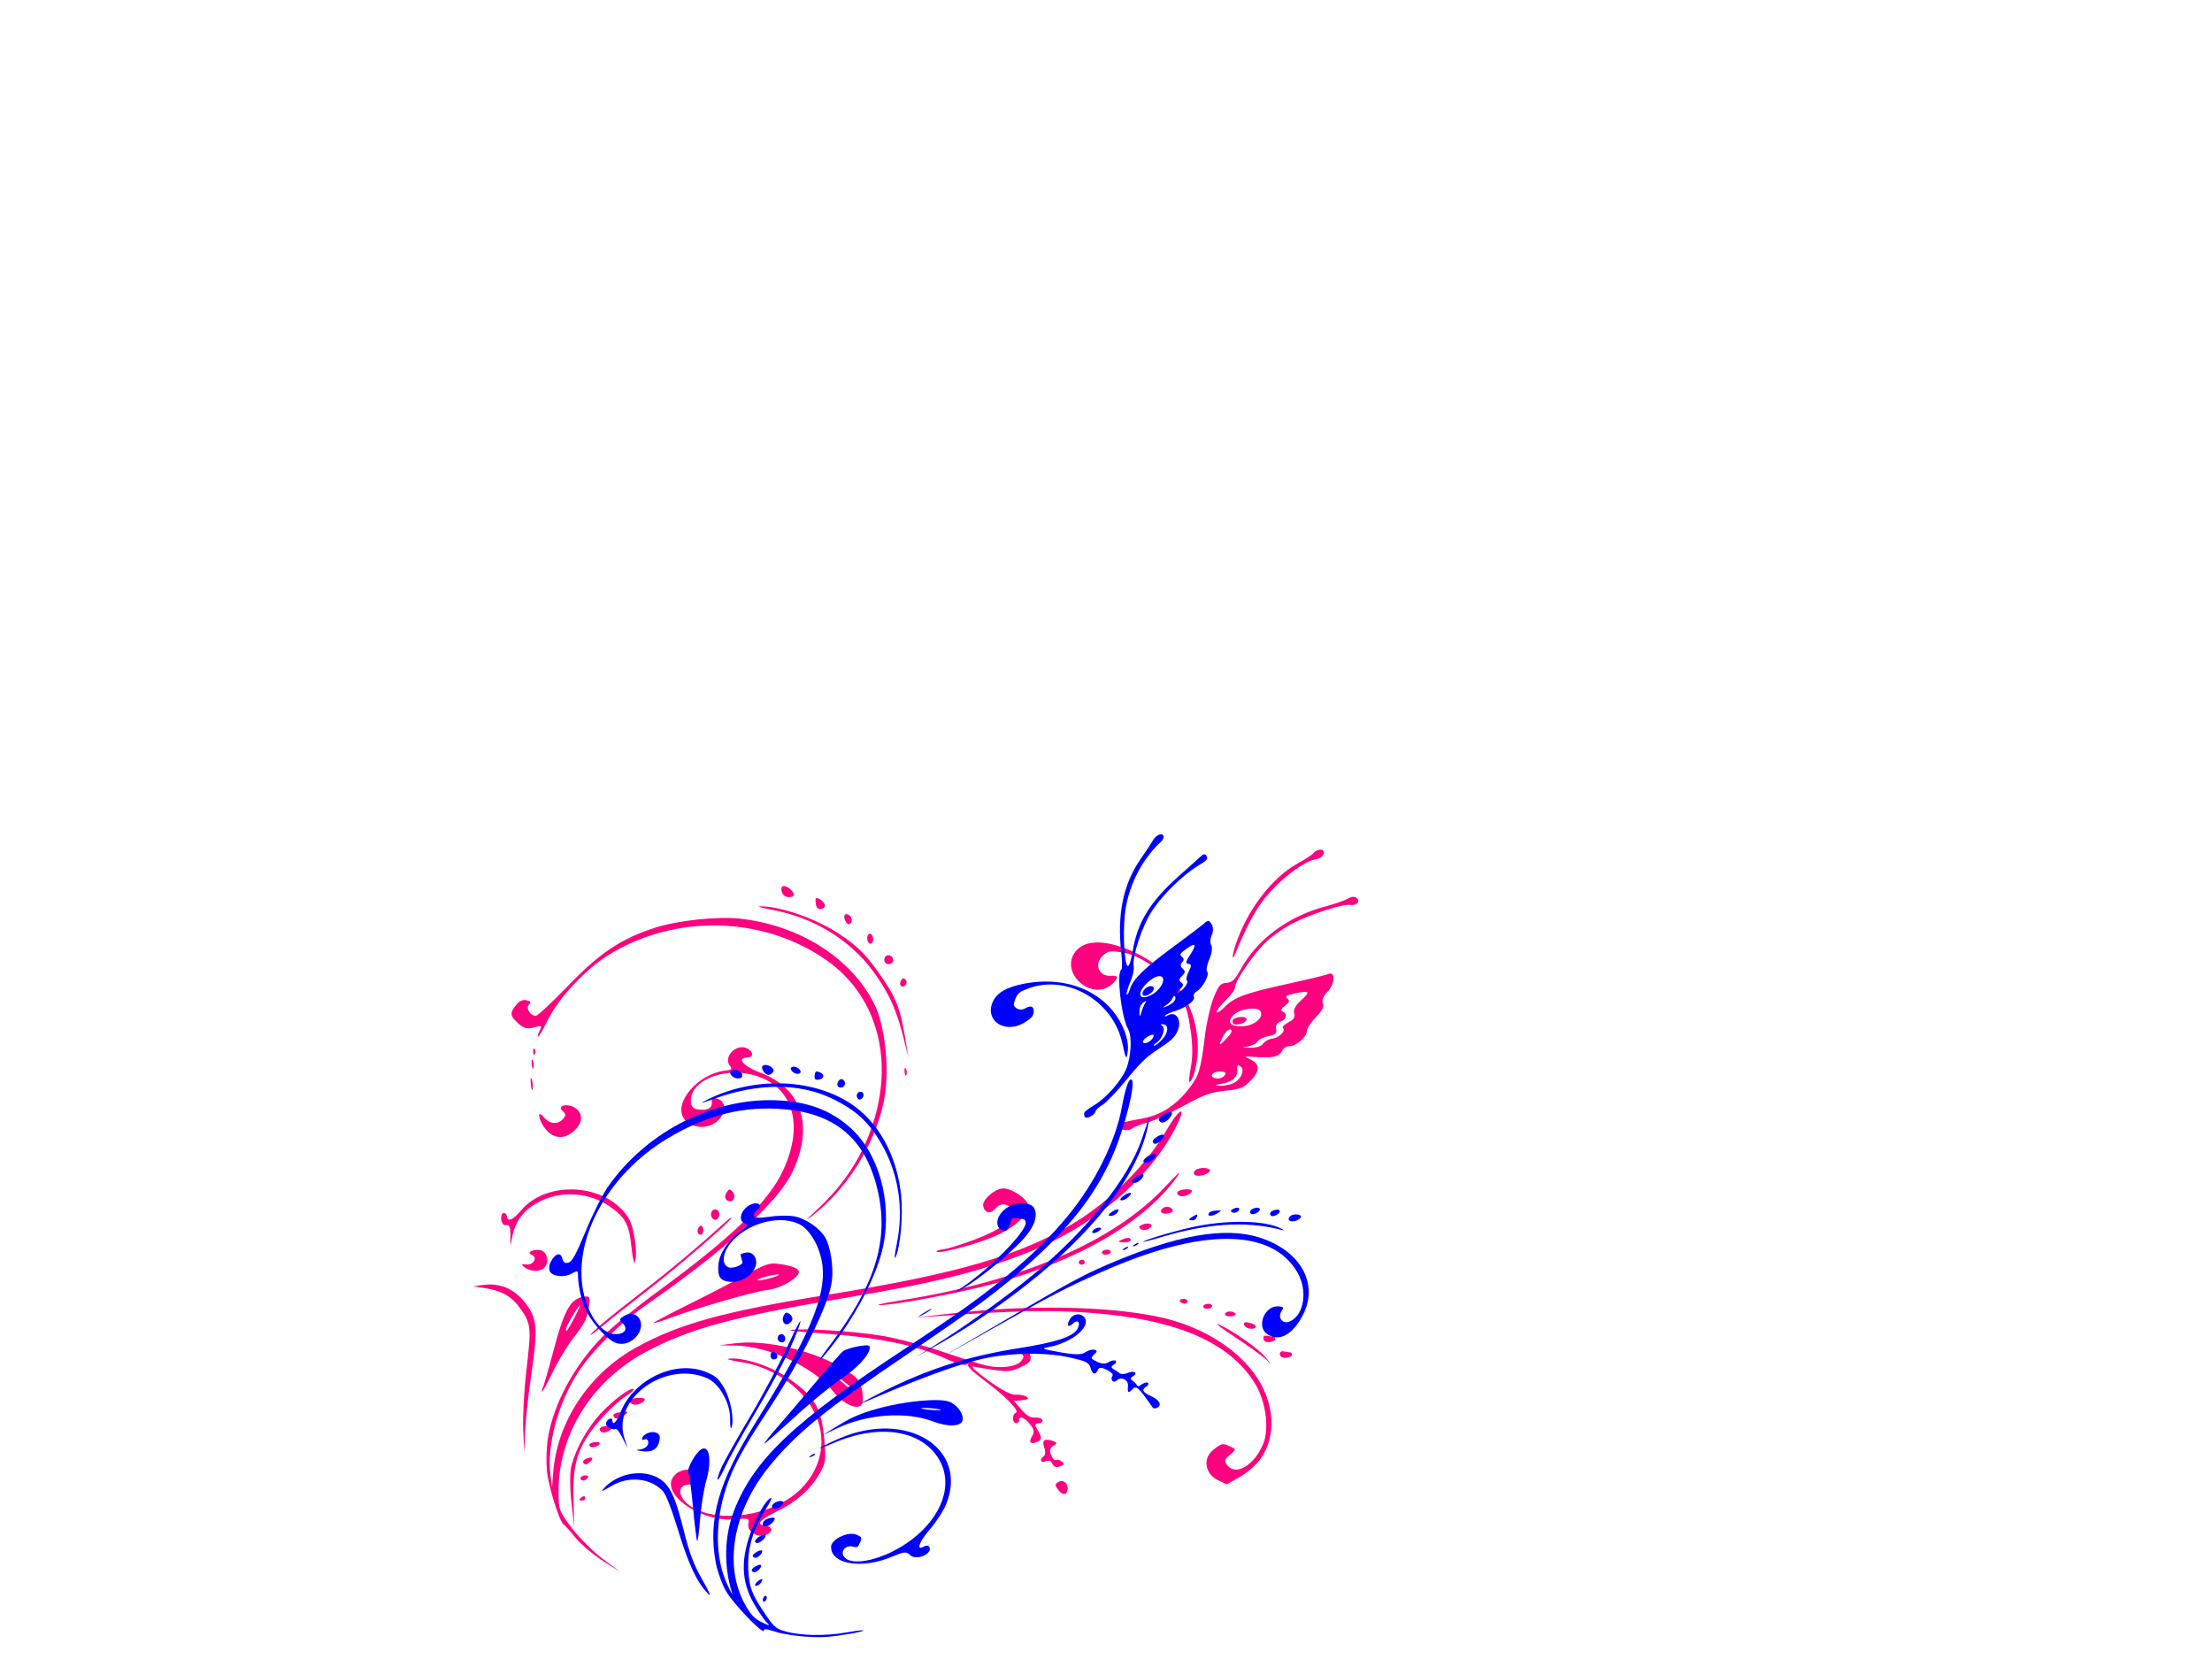 <?xml version="1.0"?><svg width="640" height="480" xmlns="http://www.w3.org/2000/svg">
 <title>butterfly scroll purple blue pink tei</title>
 <g>
  <title>Layer 1</title>
  <path d="m138.004,356.446c4.783,-0.049 8.694,2.203 11.308,6.51c2.976,4.903 2.886,7.852 -0.634,20.81c-1.536,5.655 -3.227,13.009 -3.758,16.344l-0.965,6.063l0.508,-6.788c0.28,-3.734 1.584,-11.28 2.899,-16.77c2.939,-12.276 2.967,-13.347 0.464,-18.001c-2.106,-3.917 -4.694,-5.839 -9.794,-7.273l-3.069,-0.863l3.041,-0.032zm8.187,-19.987c0.475,0.007 0.854,0.495 0.842,1.085c-0.036,1.72 1.638,1.27 4.151,-1.116c8.584,-8.149 25.6,-4.99 30.732,5.705c1.296,2.703 1.518,10.584 0.362,12.877c-0.337,0.67 -0.563,-1.426 -0.502,-4.657c0.12,-6.377 -0.814,-8.653 -5.055,-12.323c-5.11,-4.422 -12.683,-5.968 -19.02,-3.883c-5.469,1.799 -8.5,4.868 -10.074,10.201c-0.623,2.111 -0.665,1.974 -0.275,-0.898c0.361,-2.664 0.185,-3.395 -0.82,-3.41c-0.789,-0.011 -1.266,-0.704 -1.243,-1.806c0.02,-0.983 0.426,-1.782 0.902,-1.775zm4.803,15.586c2.045,0.473 3.602,-1.681 1.877,-2.597c-1.564,-0.831 0.448,-1.648 2.59,-1.051c2.061,0.573 2.292,4.055 0.355,5.339c-1.43,0.948 -4.145,0.417 -5.611,-1.096c-0.784,-0.81 -0.633,-0.925 0.789,-0.595zm0.27,50.656c2.794,-9.781 10.174,-20.224 19.511,-27.609c2.968,-2.348 10.583,-7.186 16.923,-10.751c23.212,-13.055 34.986,-22.011 40.29,-30.647c7.778,-12.667 5.581,-24.085 -5.472,-28.431c-8.475,-3.332 -18.594,-0.252 -18.719,5.697c-0.031,1.496 0.468,2.086 2.062,2.441c2.627,0.586 3.941,-0.026 3.979,-1.852c0.025,-1.205 0.29,-1.294 1.793,-0.6c2.53,1.167 1.858,4.79 -1.228,6.62c-3.118,1.849 -7.536,0.878 -9.139,-2.008c-2.733,-4.919 5.618,-12.571 13.593,-12.457c1.76,0.025 2.001,-0.192 1.369,-1.232c-1.732,-2.853 2.799,-6.369 5.621,-4.362c1.703,1.21 1.521,2.716 -0.311,2.57c-3.209,-0.257 -1.48,2.387 3.109,4.755c11.518,5.942 13.758,17.114 5.948,29.661c-5.064,8.137 -21.809,20.098 -46.575,33.272c-8.299,4.414 -17.161,11.343 -21.941,17.153c-6.804,8.271 -11.399,19.78 -11.333,28.387l0.028,3.693l0.84,-4.255c2.849,-14.422 13.522,-27.079 27.832,-33.004c13.05,-5.404 26.485,-7.479 56.583,-8.737c38.54,-1.612 57.134,-4.712 73.862,-12.314c11.029,-5.013 23.06,-14.557 29.657,-23.529c4.081,-5.549 6.637,-6.634 3.33,-1.413c-9.022,14.242 -27.239,26.521 -47.287,31.874c-14.874,3.971 -27.702,5.59 -54.597,6.89c-32.144,1.553 -45.253,3.493 -58.53,8.662c-16.514,6.428 -28.068,20.745 -29.937,37.093c-0.624,5.467 -0.563,5.726 2.609,11.126c1.787,3.041 5.33,7.507 7.874,9.921l4.625,4.395l-4.765,-3.915c-2.62,-2.154 -5.803,-5.578 -7.074,-7.611c-1.271,-2.035 -2.558,-3.863 -2.86,-4.064c-1.164,-0.774 -3.221,-11.759 -3.06,-16.339c0.093,-2.643 0.719,-6.729 1.39,-9.08zm0.262,-14.721c0.2,-0.161 2.274,-5.094 4.607,-10.962c4.373,-10.995 6.498,-13.766 10.565,-13.772c1.383,-0.003 1.519,0.358 0.97,2.568c-0.9,3.624 -1.863,5.124 -5.867,9.139c-1.935,1.94 -5.127,6.079 -7.094,9.198c-1.968,3.12 -3.57,5.323 -3.561,4.897c0.008,-0.426 0.179,-0.907 0.38,-1.068l0,0zm8.921,-15.61c0.891,-0.838 5.236,-7.298 4.611,-6.856c-1.105,0.783 -4.836,5.746 -4.882,6.495c-0.023,0.36 0.099,0.523 0.271,0.361zm-3.64,-95.174c1.125,-1.109 2.112,-1.444 3.194,-1.083c1.155,0.387 1.307,0.729 0.58,1.311c-1.151,0.919 0.066,3.444 1.67,3.467c0.55,0.008 5.18,-3.403 10.288,-7.58c10.13,-8.284 16.739,-11.645 26.834,-13.646c6.711,-1.33 18.349,-1.197 24.765,0.284c16.917,3.905 30.677,15.134 35.696,29.133c2.485,6.93 2.156,20.298 -0.704,28.604c-4.146,12.041 -13.438,23.527 -24.359,30.11c-2.492,1.502 -2.046,1.034 1.377,-1.445c7.061,-5.112 12.536,-11.025 16.54,-17.863c11.427,-19.517 9.378,-40.753 -5.184,-53.732c-16.707,-14.891 -42.026,-18.438 -62.539,-8.76c-7.125,3.361 -15.565,10.519 -19.494,16.531c-1.695,2.594 -3.217,4.6 -3.381,4.459c-0.165,-0.141 0.145,-0.915 0.687,-1.72c0.911,-1.351 0.796,-1.434 -1.509,-1.087c-2.013,0.303 -2.846,-0.007 -4.311,-1.603c-2.22,-2.42 -2.245,-3.313 -0.15,-5.38zm2.005,21.7c0.202,0.687 0.183,1.974 -0.043,2.861c-0.225,0.887 -0.39,0.325 -0.367,-1.249c0.023,-1.573 0.208,-2.299 0.41,-1.612zm-1.73,112.472c2.019,-4.96 5.937,-10.364 10.082,-13.905c4.05,-3.46 9.612,-6.667 10.396,-5.995c0.234,0.2 -0.915,1.023 -2.553,1.829c-3.57,1.754 -10.015,7.175 -12.74,10.713c-3.595,4.669 -4.931,8.643 -5.717,17.008l-0.771,8.215l0.072,-7.51c0.042,-4.298 0.568,-8.727 1.231,-10.355zm2.679,-117.829c0.227,0.488 0.221,1.454 -0.012,2.146c-0.234,0.693 -0.42,0.294 -0.413,-0.886c0.007,-1.18 0.199,-1.747 0.425,-1.26zm0.887,-3.178c0.282,0.242 0.3,0.859 0.039,1.372c-0.287,0.567 -0.489,0.395 -0.513,-0.439c-0.022,-0.755 0.192,-1.174 0.474,-0.933zm0.418,20.021c1.374,2.184 3.832,2.616 5.539,0.974c0.872,-0.84 0.883,-1.28 0.053,-2.137c-1.638,-1.691 1.42,-2.259 3.496,-0.65c2.269,1.759 2.043,4.359 -0.56,6.439c-3.531,2.822 -7.275,1.811 -9.14,-2.467c-1.25,-2.869 -0.81,-4.42 0.612,-2.159zm-1.935,110.315c0.481,-0.236 0.867,-0.089 0.858,0.328c-0.008,0.416 -0.405,0.752 -0.88,0.745c-0.476,-0.007 -0.862,-0.154 -0.858,-0.328c0.004,-0.173 0.4,-0.509 0.88,-0.745zm1.475,-6.059c0.741,0.01 1.101,0.337 0.799,0.726c-0.302,0.39 -0.916,0.703 -1.363,0.696c-0.447,-0.006 -0.807,-0.333 -0.799,-0.727c0.009,-0.393 0.622,-0.706 1.363,-0.695l0,0zm0.895,-4.731c1.915,-0.576 2.492,0.096 0.957,1.113c-0.864,0.573 -1.43,0.595 -1.807,0.071c-0.301,-0.419 0.081,-0.952 0.85,-1.184zm3.19,-4.511c0.979,0.015 1.532,0.344 1.23,0.733c-0.302,0.39 -1.109,0.7 -1.795,0.69c-0.685,-0.009 -1.239,-0.339 -1.23,-0.733c0.008,-0.393 0.816,-0.703 1.795,-0.69zm6.497,-34.053c2.291,-1.509 8.303,-5.226 13.36,-8.259c8.095,-4.855 16.707,-10.511 24.905,-16.355c1.402,-1 2.292,-1.456 1.977,-1.014c-1.008,1.414 -17.397,12.454 -26.898,18.118c-5.056,3.014 -11.068,6.716 -13.359,8.225c-2.29,1.51 -4.161,2.584 -4.157,2.387c0.004,-0.196 1.881,-1.592 4.172,-3.102zm-3.001,29.812c0.951,0.013 1.723,0.312 1.716,0.663c-0.017,0.804 -2.281,1.521 -2.962,0.938c-1.022,-0.875 -0.439,-1.626 1.246,-1.601zm5.045,-3.482c2.252,0.053 2.29,0.109 0.716,1.06c-1.674,1.011 -3.133,0.802 -3.107,-0.444c0.008,-0.37 1.084,-0.648 2.391,-0.616zm5.046,-3.528c1.189,0.017 2.156,0.319 2.148,0.67c-0.017,0.834 -2.559,1.59 -3.559,1.058c-1.507,-0.8 -0.725,-1.758 1.411,-1.728zm18.019,-25.131c6.119,-2.187 14.08,-5.176 17.69,-6.643c5.549,-2.253 6.973,-2.562 9.217,-1.995c4.339,1.097 6.297,2.246 5.747,3.373c-0.862,1.767 -6.054,3.851 -9.472,3.802c-3.609,-0.051 -20.562,2.702 -28.599,4.646c-2.847,0.688 -5.297,1.149 -5.444,1.023c-0.146,-0.126 4.74,-2.018 10.861,-4.206zm24.065,-4.709c1.74,-0.244 2.995,-0.59 2.787,-0.768c-0.208,-0.177 -1.802,-0.123 -3.542,0.121c-1.741,0.245 -2.995,0.59 -2.787,0.768c0.207,0.178 1.801,0.123 3.542,-0.121zm-33.864,53.258c3.125,-2.498 8.509,-0.531 7.951,2.904c-0.349,2.147 -2.524,3.439 -2.483,1.474c0.015,-0.73 -0.742,-1.143 -2.138,-1.163c-3.292,-0.047 -3.1,3.724 0.328,6.467c7.455,5.962 23.261,5.362 31.852,-1.215c7.929,-6.069 10.082,-15.771 5.456,-24.587c-3.3,-6.29 -10.461,-11.923 -17.723,-13.941c-2.943,-0.818 -4.684,-1.496 -3.869,-1.506c4.02,-0.052 11.577,3.361 16.126,7.281c7.162,6.172 8.823,9.711 8.653,18.428c-0.127,6.497 -0.36,7.45 -2.552,10.417c-3.089,4.179 -7.594,7.323 -13.391,9.345c-5.342,1.865 -6.692,3.084 -4.081,3.691c2.32,0.535 2.301,2.169 -0.032,2.743c-2.543,0.63 -5.344,-1.666 -4.647,-3.806c0.492,-1.512 0.256,-1.636 -3.159,-1.692c-10.636,-0.172 -21.856,-10.393 -16.291,-14.84zm15.683,-70.646c0.481,-0.237 0.86,0.232 0.843,1.042c-0.017,0.81 -0.42,1.467 -0.895,1.461c-0.476,-0.007 -0.855,-0.477 -0.843,-1.043c0.012,-0.567 0.415,-1.224 0.895,-1.46zm6.249,34.872c9.036,-0.038 22.268,4.801 30.189,11.04c3.605,2.839 4.252,3.773 4.526,6.536c0.177,1.773 -0.082,3.701 -0.574,4.284c-1.371,1.626 -5.22,-0.658 -7.598,-4.509c-4.777,-7.738 -17.037,-15.398 -26.742,-16.707l-4.617,-0.623l4.816,-0.021l0,0zm31.025,16.788c0.763,0.984 1.396,1.41 1.405,0.948c0.01,-0.463 -1.988,-2.593 -4.441,-4.734c-2.452,-2.141 -3.084,-2.567 -1.405,-0.947c1.679,1.619 3.678,3.749 4.441,4.733zm-32.922,-55.86c0.447,-0.22 1.062,-0.054 1.366,0.369c0.768,1.07 -0.309,3.023 -1.36,2.465c-1.081,-0.574 -1.085,-2.303 -0.006,-2.834zm4.494,-4.616c0.744,-0.904 0.985,-0.91 1.636,-0.041c0.923,1.232 0.165,3.089 -1.11,2.717c-1.32,-0.385 -1.531,-1.456 -0.526,-2.676zm13.814,41.737c4.07,-0.026 17.595,2.447 25.375,4.638c4.276,1.205 11.977,4.206 17.111,6.67c5.135,2.463 10.675,4.965 12.312,5.558c3.904,1.415 8.348,1.437 10.084,0.05c1.53,-1.222 1.131,-2.43 -0.811,-2.457c-0.685,-0.01 -1.238,-0.362 -1.23,-0.781c0.009,-0.419 1.084,-0.645 2.389,-0.502c1.869,0.205 2.422,0.682 2.606,2.247c0.201,1.707 -0.229,2.139 -3.062,3.07c-2.943,0.969 -3.76,0.966 -7.625,-0.027c-2.381,-0.612 -5.102,-1.387 -6.046,-1.722c-0.944,-0.336 0.746,1.656 3.755,4.427c3.625,3.337 6.142,5.058 7.457,5.099c1.092,0.034 2.445,0.456 3.008,0.937c0.797,0.682 0.502,0.868 -1.337,0.842l-2.361,-0.034l1.84,2.753c1.19,1.781 2.446,2.746 3.557,2.734c0.944,-0.011 1.877,0.385 2.073,0.879c0.196,0.495 -0.3,0.89 -1.104,0.879c-1.053,-0.015 -1.295,0.331 -0.865,1.239c1.331,2.811 1.303,3.594 -0.144,4.03c-2.087,0.628 -2.668,-0.12 -1.374,-1.77c0.886,-1.128 0.848,-1.802 -0.197,-3.547c-1.248,-2.085 -2.959,-2.922 -2.989,-1.463c-0.008,0.394 -0.404,0.71 -0.879,0.703c-1.219,-0.017 -1.026,-2.697 0.217,-3.02c1.282,-0.333 -2.699,-5.407 -8.525,-10.867c-2.334,-2.187 -3.957,-4.23 -3.607,-4.54c0.351,-0.309 0.164,-0.347 -0.415,-0.083c-0.581,0.265 -2.935,-0.681 -5.263,-2.116c-8.568,-5.28 -19.227,-8.783 -36.636,-12.04c-5.212,-0.975 -8.503,-1.779 -7.314,-1.786zm6.023,-122.69c6.045,0.895 15.502,5.627 21.481,10.747c4.48,3.837 6.546,6.383 9.455,11.658c4.406,7.988 5.297,11.058 5.704,19.654l0.305,6.442l-0.721,-5.733c-1.068,-8.495 -2.716,-13.671 -6.449,-20.257c-5.653,-9.976 -15.328,-17.559 -27.011,-21.171c-3.425,-1.059 -4.551,-1.606 -2.764,-1.34zm7.178,-5.056c1.398,0.408 2.885,2.567 2.165,3.142c-0.325,0.26 -1.187,0.273 -1.916,0.03c-1.533,-0.512 -1.777,-3.617 -0.249,-3.172zm9.686,4.984c0.703,0.5 1.269,1.352 1.258,1.894c-0.011,0.542 -0.604,0.977 -1.318,0.967c-0.822,-0.012 -1.282,-0.704 -1.257,-1.894c0.033,-1.586 0.236,-1.735 1.317,-0.967zm9.641,118.014c35.708,-1.416 63.515,-9.714 80.142,-23.916c3.283,-2.804 5.023,-4.014 3.868,-2.688c-10.461,11.996 -31.041,21.109 -56.303,24.93c-9.794,1.482 -28.567,2.784 -33.774,2.344c-1.9,-0.161 0.831,-0.462 6.067,-0.67zm-2.257,-112.742c1.332,0.389 1.51,2.639 0.228,2.885c-0.477,0.091 -0.982,-0.595 -1.121,-1.527c-0.174,-1.16 0.107,-1.587 0.893,-1.358zm5.777,6.362c0.475,0.007 0.851,0.656 0.834,1.443c-0.016,0.786 -0.418,1.424 -0.894,1.418c-0.475,-0.007 -0.851,-0.656 -0.835,-1.443c0.017,-0.787 0.419,-1.425 0.895,-1.418zm11.739,111.875c21.168,0.102 43.363,3.111 57.66,7.817c11.54,3.797 21.153,11.024 26.044,19.578c4.997,8.741 4.587,18.734 -1.022,24.911c-1.387,1.53 -4.333,3.539 -6.546,4.471l-4.023,1.693l-2.382,-1.518c-3.49,-2.228 -3.71,-6.72 -0.43,-8.78c2.786,-1.749 3.029,-1.769 5.159,-0.434c1.598,1.002 1.587,1.062 -0.432,2.367c-1.772,1.147 -1.93,1.565 -1.093,2.914c2.142,3.453 7.874,0.835 11.104,-5.075c2.176,-3.983 2.122,-11.715 -0.119,-16.898c-5.296,-12.249 -18.6,-20.622 -40.606,-25.557c-11.638,-2.609 -22.422,-3.878 -40.975,-4.822l-14.253,-0.725l11.914,0.058zm-7.873,-104.885c0.82,-0.656 2.038,0.168 2.012,1.363c-0.011,0.567 -0.605,1.022 -1.318,1.012c-1.302,-0.019 -1.745,-1.535 -0.694,-2.375zm1.925,32.973c0.229,0.496 0.213,1.3 -0.038,1.788c-0.25,0.488 -0.437,0.084 -0.417,-0.9c0.021,-0.983 0.225,-1.383 0.455,-0.888zm1.638,-25.481c0.546,-0.704 0.868,-0.719 1.339,-0.064c0.341,0.475 0.224,1.18 -0.259,1.566c-1.147,0.916 -2.017,-0.296 -1.08,-1.502zm3.119,78.664c1.164,0.017 5.285,-0.748 9.159,-1.7c8.159,-2.005 12.75,-4.742 11.901,-7.096c-0.803,-2.224 -3.201,-2.75 -4.9,-1.075c-1.566,1.545 -3.387,0.776 -3.341,-1.41c0.034,-1.656 3.736,-4.22 6.047,-4.187c2.457,0.035 6.933,3.787 6.891,5.777c-0.058,2.783 -5.284,6.32 -11.898,8.054c-6.15,1.613 -16.002,2.874 -15.985,2.047c0.005,-0.242 0.962,-0.427 2.126,-0.41zm21.697,62.877c0.53,-0.26 0.708,-1.344 0.417,-2.54c-0.531,-2.179 0.566,-2.696 2.961,-1.393c0.959,0.523 0.905,0.756 -0.297,1.291c-1.075,0.477 -1.325,1.167 -0.931,2.569c0.297,1.054 0.846,1.765 1.221,1.581c0.375,-0.184 1.114,0.111 1.642,0.656c0.749,0.773 0.59,1.066 -0.72,1.33c-1.147,0.231 -1.807,-0.093 -2.079,-1.019c-0.261,-0.889 -0.876,-1.212 -1.784,-0.938c-1.536,0.462 -1.893,-0.817 -0.43,-1.537zm3.242,7.942c1.293,-0.636 2.589,0.29 2.556,1.826c-0.04,1.953 -1.545,2.391 -2.566,0.745c-1.087,-1.754 -1.086,-2.033 0.01,-2.571zm14.29,-63.105c0.476,0.007 0.858,0.335 0.85,0.728c-0.008,0.393 -0.404,0.709 -0.88,0.703c-0.475,-0.007 -0.857,-0.334 -0.849,-0.728c0.008,-0.393 0.404,-0.709 0.879,-0.703zm8.751,-88.756c2.71,-2.742 7.597,-2.585 13.726,0.44c12.942,6.388 19.904,18.723 18.06,31.995c-0.58,4.178 -2.482,8.937 -3.566,8.922c-0.161,-0.002 0.319,-2.008 1.068,-4.456c0.906,-2.963 1.274,-6.671 1.1,-11.093c-0.23,-5.822 -0.634,-7.292 -3.284,-11.927c-3.506,-6.133 -8.891,-10.786 -14.06,-12.148c-3.107,-0.819 -3.729,-0.778 -5.28,0.343c-3.031,2.191 -1.909,6.055 1.772,6.108c1.99,0.028 1.962,0.919 -0.075,2.391c-6.345,4.588 -14.945,-5.026 -9.461,-10.575zm-1.358,86.716c0.713,0.01 1.29,0.341 1.282,0.734c-0.008,0.393 -0.598,0.707 -1.311,0.697c-0.714,-0.011 -1.291,-0.341 -1.282,-0.734c0.008,-0.394 0.598,-0.707 1.311,-0.697zm5.06,-2.409c0.859,-0.294 1.8,-0.33 2.092,-0.081c0.863,0.739 -0.383,1.307 -2.08,0.948c-1.504,-0.318 -1.504,-0.356 -0.012,-0.867zm4.123,-33.553c0.598,-0.146 3.159,-0.377 5.692,-0.511c5.436,-0.29 10.358,-2.735 14.742,-7.324c3.076,-3.218 3.713,-4.736 6.161,-14.656c0.863,-3.501 2.531,-8.145 3.706,-10.32c1.781,-3.296 2.476,-3.931 4.176,-3.811c1.592,0.113 2.553,-0.585 4.393,-3.186c5.819,-8.226 15.46,-13.792 26.697,-15.413c2.749,-0.396 5.732,-1.047 6.629,-1.447c1.081,-0.481 1.915,-0.482 2.475,-0.002c1.263,1.081 -0.154,2.386 -2.026,1.865c-2.064,-0.575 -11.141,1.188 -16.977,3.297c-2.454,0.887 -6.088,2.787 -8.076,4.222c-4.01,2.894 -10.72,10.499 -10.755,12.19c-0.013,0.597 -1.407,2.128 -3.098,3.403c-1.691,1.274 -3.083,2.685 -3.092,3.135c-0.009,0.45 1.124,-0.094 2.519,-1.208c3.125,-2.498 6.433,-3.271 19.448,-4.546c5.606,-0.549 10.775,-1.174 11.486,-1.388c2.169,-0.653 1.484,3.189 -0.91,5.102c-1.371,1.095 -1.975,2.21 -1.701,3.14c0.292,0.993 -0.479,2.158 -2.48,3.747c-1.597,1.268 -2.976,2.921 -3.064,3.674c-0.197,1.697 -3.748,4.079 -5.59,3.75c-0.752,-0.134 -1.788,0.401 -2.302,1.189c-0.995,1.527 -3.042,1.697 -8.19,0.683c-2.957,-0.583 -2.977,-0.571 -1.093,0.609c2.605,1.633 2.368,3.687 -0.711,6.147c-2.251,1.799 -3.196,2.046 -7.608,1.987c-4.243,-0.057 -6.245,0.417 -12.7,3.01c-4.215,1.692 -9.112,3.272 -10.883,3.51c-1.771,0.238 -3.707,0.741 -4.304,1.119c-1.258,0.797 -3.689,0.172 -3.666,-0.941c0.009,-0.418 0.505,-0.88 1.102,-1.026zm29.758,-9.503c0.751,-0.226 1.371,-0.743 1.38,-1.149c0.017,-0.822 -2.819,-1.051 -3.756,-0.302c-0.965,0.771 0.884,1.9 2.376,1.451zm2.706,2.111c2.64,-0.509 4.651,-3.551 3.179,-4.811c-0.762,-0.652 -1.006,-0.405 -1.036,1.052c-0.043,2.05 -2.043,3.302 -5.419,3.393c-1.572,0.043 -1.665,0.132 -0.429,0.415c0.866,0.199 2.533,0.176 3.705,-0.049zm-1.73,-11.872c0.155,0.002 1.173,-0.754 2.263,-1.681c1.197,-1.018 1.632,-1.869 1.101,-2.151c-0.484,-0.257 -1.484,0.419 -2.224,1.502c-1.473,2.157 -1.554,2.324 -1.14,2.33zm6.779,-4.339c3.426,0.288 6.627,-1.752 5.778,-3.681c-0.661,-1.502 -5.586,-1.503 -7.662,-0.002c-2.48,1.794 -1.667,3.384 1.884,3.683zm-0.355,-2.723c2.708,0.039 2.377,1.714 -0.398,2.012c-1.25,0.133 -1.874,-0.176 -1.859,-0.921c0.016,-0.73 0.804,-1.112 2.257,-1.091zm5.863,8.367c0.563,-0.613 1.807,-1.104 2.766,-1.09c1.953,0.028 4.128,-1.679 3.411,-2.677c-0.257,-0.356 0.528,-1.006 1.744,-1.443c1.578,-0.568 2.141,-1.254 1.969,-2.397c-0.161,-1.062 0.645,-2.233 2.391,-3.477c3.128,-2.228 2.87,-2.614 -1.491,-2.228c-2.561,0.227 -3.076,0.495 -2.363,1.232c0.681,0.702 0.442,1.203 -0.944,1.977c-1.158,0.646 -1.511,1.219 -0.938,1.523c1.489,0.792 1.012,2.419 -0.842,2.877c-1.122,0.277 -1.662,0.97 -1.555,1.993c0.131,1.258 -0.351,1.61 -2.435,1.773c-1.429,0.112 -2.919,0.654 -3.311,1.205c-0.392,0.55 -1.764,1.037 -3.049,1.081c-1.881,0.066 -1.755,0.148 0.645,0.424c2.044,0.234 3.302,-0.009 4.002,-0.773zm-41.024,47.961c2.133,-0.642 3.778,0.486 1.916,1.313c-0.996,0.443 -1.813,0.406 -2.415,-0.11c-0.646,-0.554 -0.502,-0.902 0.499,-1.203zm6.759,-4.156c1.031,-0.507 2.59,0.192 2.57,1.152c-0.007,0.37 -0.792,0.662 -1.743,0.648c-1.823,-0.026 -2.304,-1.073 -0.827,-1.8zm2.414,26.86c0.742,0.011 1.341,0.341 1.333,0.735c-0.008,0.393 -0.381,0.709 -0.828,0.703c-0.448,-0.006 -1.047,-0.337 -1.333,-0.734c-0.286,-0.398 0.087,-0.714 0.828,-0.704zm4.167,-31.415c1.189,0.016 2.155,0.318 2.148,0.669c-0.018,0.834 -2.559,1.59 -3.559,1.059c-1.508,-0.801 -0.726,-1.759 1.411,-1.728zm2.755,33.66c0.714,0.011 1.291,0.34 1.282,0.734c-0.008,0.393 -0.598,0.707 -1.311,0.696c-0.713,-0.01 -1.291,-0.34 -1.282,-0.733c0.008,-0.393 0.598,-0.707 1.311,-0.697zm1.609,-39.039c1.824,-0.55 4.487,0.351 3.435,1.162c-1.327,1.021 -4.069,1.115 -4.453,0.151c-0.198,-0.494 0.26,-1.085 1.018,-1.313zm1.005,45.353c4.013,2.446 10.693,8.48 12.408,11.207c1.256,1.998 1.265,2.092 0.055,0.578c-0.794,-0.994 -4.534,-4.425 -8.309,-7.623c-3.776,-3.198 -5.645,-5.071 -4.154,-4.162zm3.327,-3.367c0.685,0.009 1.479,0.343 1.765,0.74c0.286,0.398 -0.282,0.712 -1.26,0.698c-0.979,-0.015 -1.774,-0.348 -1.766,-0.741c0.009,-0.393 0.576,-0.707 1.261,-0.697zm4.515,3.652c0.356,0.011 1.214,0.328 1.906,0.704c1.557,0.846 0.552,1.798 -1.26,1.193c-1.338,-0.447 -1.845,-1.935 -0.646,-1.897zm5.811,4.645c0.747,0.25 1.52,0.456 1.719,0.459c0.199,0.003 0.355,0.327 0.347,0.72c-0.008,0.394 -0.793,0.704 -1.744,0.691c-1.012,-0.015 -1.719,-0.502 -1.705,-1.174c0.016,-0.754 0.491,-0.993 1.383,-0.696zm4.048,-113.436c4.508,-9.638 12.77,-18.131 20.754,-21.336c2.327,-0.934 4.483,-2.022 4.791,-2.419c0.308,-0.396 1.148,-0.713 1.868,-0.702c2.079,0.03 0.927,2.506 -1.193,2.565c-3.155,0.088 -9.361,3.446 -14.391,7.788c-4.156,3.587 -7.237,7.767 -12.116,16.434c-1.411,2.507 -1.209,0.869 0.287,-2.33zm0.17,118.504c0.746,0.249 1.52,0.456 1.719,0.459c0.199,0.003 0.355,0.327 0.347,0.72c-0.008,0.393 -0.793,0.704 -1.744,0.69c-1.012,-0.014 -1.719,-0.501 -1.705,-1.174c0.016,-0.754 0.491,-0.993 1.383,-0.695z" fill="#ff007f" id="path3470" transform="rotate(-6.755 268.679,347.879) "/>
  <path d="m154.677,367.673c5.129,-1.357 11.212,0.765 14.101,4.92c2.424,3.487 2.2,7.159 -1.072,17.511c-2.072,6.558 -2.732,9.99 -2.898,15.061c-0.146,4.472 -0.375,5.837 -0.718,4.276c-0.99,-4.504 -0.373,-10.123 2.2,-20.035c1.63,-6.279 2.441,-10.839 2.157,-12.13c-1.124,-5.111 -6.146,-8.867 -11.956,-8.94c-3.368,-0.042 -3.7,-0.164 -1.815,-0.663zm9.905,-15.507c0.203,-0.39 0.859,-0.704 1.457,-0.696c0.645,0.008 0.896,0.36 0.616,0.865c-0.778,1.401 0.817,0.984 3.322,-0.868c8.191,-6.056 21.286,-4.684 26.975,2.827c1.922,2.538 2.275,3.641 2.204,6.891c-0.083,3.783 -2.332,9.586 -4.224,10.898c-0.471,0.327 -0.041,-0.681 0.954,-2.24c2.539,-3.975 2.781,-10.488 0.509,-13.707c-7.579,-10.736 -26.61,-9.236 -29.424,2.319l-0.734,3.016l0.298,-3.282c0.164,-1.805 0.016,-3.285 -0.328,-3.289c-0.922,-0.012 -2.051,-1.913 -1.624,-2.734l-0,0zm4.069,11.274c0.741,0.428 1.885,0.636 2.543,0.461c1.352,-0.358 1.684,-2.061 0.406,-2.077c-0.458,-0.006 -0.607,-0.265 -0.333,-0.576c0.862,-0.976 3.457,-0.579 4.334,0.664c0.654,0.927 0.555,1.497 -0.444,2.566c-1.678,1.793 -3.673,1.714 -5.985,-0.239c-1.027,-0.868 -1.262,-1.227 -0.521,-0.8zm4.832,22.407c2.218,-4.529 4.052,-8.671 4.076,-9.205c0.051,-1.134 4.773,-3.826 6.668,-3.802c2.785,0.035 0.965,4.427 -3.55,8.565c-1.837,1.684 -5.155,5.569 -7.373,8.633c-2.218,3.065 -3.993,5.228 -3.943,4.807c0.049,-0.421 1.904,-4.47 4.122,-8.999zm-2.762,17.118c4.572,-11.858 12.842,-19.479 30.901,-28.475c26.117,-13.01 36.571,-20.479 40.363,-28.839c2.18,-4.806 2.329,-10.785 0.341,-13.742c-3.926,-5.844 -14.356,-8.269 -21.095,-4.905c-2.673,1.334 -3.928,3.65 -2.748,5.073c0.889,1.073 4.076,1.613 4.242,0.719c0.062,-0.335 0.207,-0.866 0.322,-1.179c0.116,-0.313 0.257,-0.706 0.316,-0.873c0.058,-0.167 0.806,-0.02 1.662,0.327c1.019,0.413 1.543,1.216 1.516,2.325c-0.088,3.701 -6.237,5.222 -9.916,2.452c-2.292,-1.725 -2.347,-3.113 -0.239,-5.994c1.882,-2.571 6.012,-4.523 10.352,-4.891c2.739,-0.232 3.012,-0.389 2.339,-1.342c-1.459,-2.068 2.003,-4.448 5.134,-3.529c1.915,0.562 1.673,2.229 -0.322,2.222c-0.641,-0.002 -1.283,0.398 -1.427,0.89c-0.168,0.574 1.116,1.462 3.587,2.48c2.117,0.872 4.905,2.493 6.197,3.601c2.564,2.199 4.66,6.793 4.583,10.042c-0.071,3.002 -2.289,8.332 -4.819,11.585c-4.226,5.433 -19.059,14.761 -36.469,22.934c-10.987,5.158 -16.124,8.149 -20.825,12.125c-8.157,6.899 -13.511,15.828 -14.463,24.12c-0.288,2.509 -0.334,3.793 -0.102,2.853c1.96,-7.946 6.731,-15.316 12.988,-20.063c12.591,-9.552 28.231,-12.873 66.288,-14.075c30.116,-0.951 45.844,-3.086 60.701,-8.239c11.526,-3.998 22.99,-11.206 29.565,-18.589c3.446,-3.87 5.893,-5.938 6.491,-5.488c1.386,1.043 -9.119,11.348 -16.95,16.629c-9.953,6.712 -20.904,10.739 -37.073,13.634c-10.695,1.915 -19.84,2.721 -42.417,3.737c-29.156,1.312 -39.84,2.753 -51.577,6.956c-15.558,5.57 -26.022,17.532 -26.567,30.374c-0.141,3.327 0.188,4.861 1.476,6.875c1.289,2.015 1.554,2.209 1.189,0.872c-0.258,-0.946 -0.416,-3.905 -0.352,-6.575c0.187,-7.686 3.586,-13.459 11.304,-19.197c3.847,-2.86 8.143,-4.955 8.937,-4.358c0.202,0.152 -1.198,1.032 -3.111,1.955c-7.098,3.421 -11.856,8.278 -14.735,15.04c-1.088,2.557 -1.375,4.788 -1.221,9.497c0.185,5.642 0.386,6.354 2.413,8.561c3.072,3.347 9.124,7.2 14.829,9.445c2.649,1.044 4.694,1.982 4.544,2.087c-0.396,0.279 -6.538,-2.155 -10.156,-4.025c-4.041,-2.087 -10.05,-6.766 -12.28,-9.56c-1.023,-1.282 -1.909,-1.895 -2.117,-1.464c-0.73,1.505 -3.543,-11.315 -3.394,-15.47c0.084,-2.356 0.891,-6.198 1.793,-8.537l0,0l0,0zm4.523,-99.001c2.409,-1.531 4.13,-1.178 3.558,0.731c-0.366,1.222 -0.147,1.726 0.884,2.029c1.042,0.306 3.213,-0.943 9.039,-5.202c4.217,-3.082 9.694,-6.488 12.171,-7.567c18.28,-7.967 40.551,-5.975 55.898,4.999c6.579,4.704 10.43,9.721 12.628,16.453c3.492,10.695 -0.404,24.905 -9.513,34.697c-5.882,6.323 -17.92,13.54 -29.241,17.531c-5.402,1.904 -5.017,1.318 0.556,-0.846c20.162,-7.831 30.514,-16.682 35.331,-30.21c5.22,-14.657 1.984,-25.805 -10.114,-34.85c-9.635,-7.203 -19.988,-10.518 -33.331,-10.671c-20.911,-0.24 -39.93,11.043 -44.621,26.471c-1.741,5.726 -1.212,11.182 1.297,13.379c2.359,2.065 4.74,1.526 4.124,-0.934c-0.384,-1.534 -0.225,-1.708 1.533,-1.686c4.034,0.051 4.458,4.858 0.585,6.634c-2.635,1.208 -5.569,0.569 -6.996,-1.526c-1.675,-2.458 -2.8,-9.539 -2.118,-13.332c0.544,-3.025 1.863,-6.572 3.394,-9.126c0.476,-0.795 0.193,-0.997 -1.422,-1.018c-2.407,-0.03 -5.173,-2.077 -5.132,-3.798c0.016,-0.678 0.686,-1.649 1.488,-2.159l0,0zm1.915,110.343c0.321,-0.225 1.125,-0.402 1.787,-0.394c0.884,0.011 0.968,0.181 0.316,0.639c-0.489,0.344 -1.293,0.521 -1.787,0.395c-0.494,-0.127 -0.636,-0.415 -0.315,-0.64l-0,0zm0.205,4.443c0.437,-0.189 0.788,-0.086 0.78,0.228c-0.007,0.314 -0.371,0.725 -0.807,0.914c-0.437,0.189 -0.788,0.086 -0.78,-0.228c0.007,-0.314 0.371,-0.726 0.808,-0.914zm2.567,-8.824c0.864,0.011 1.566,0.25 1.559,0.53c-0.015,0.642 -2.073,1.215 -2.691,0.75c-0.929,-0.699 -0.399,-1.299 1.132,-1.28zm2.438,-3.397c0.864,0.011 1.566,0.249 1.559,0.53c-0.015,0.642 -2.073,1.215 -2.691,0.75c-0.929,-0.7 -0.399,-1.299 1.132,-1.28zm4.358,-26.313c1.647,-1.096 8.183,-4.73 14.525,-8.075c6.342,-3.346 15.474,-8.733 20.292,-11.973c4.878,-3.279 7.592,-4.832 6.125,-3.503c-3.989,3.609 -12.861,9.119 -25.235,15.674c-6.128,3.245 -12.848,7.053 -14.935,8.462c-2.086,1.409 -3.787,2.302 -3.779,1.984c0.008,-0.317 1.361,-1.473 3.008,-2.569zm-2.99,23.292c0.797,-0.56 3.429,-0.435 3.414,0.163c-0.018,0.746 -2.538,1.291 -3.305,0.714c-0.361,-0.272 -0.41,-0.666 -0.11,-0.877l0,0zm5,-3.438c0.885,-0.383 3.208,0.247 3.194,0.865c-0.015,0.618 -2.366,1.189 -3.233,0.785c-0.389,-0.182 -0.701,-0.557 -0.695,-0.834c0.007,-0.277 0.337,-0.645 0.734,-0.816zm4.739,-2.779c1.116,-0.483 3.365,0.31 3.002,1.057c-0.408,0.841 -3.109,0.793 -3.478,-0.062c-0.158,-0.366 0.056,-0.814 0.476,-0.996zm13.779,-18.7c3.777,-1.187 11.176,-3.599 16.443,-5.361c5.267,-1.761 9.979,-3.197 10.471,-3.191c1.984,0.025 7.167,1.978 7.15,2.694c-0.04,1.673 -5.043,3.461 -10.583,3.783c-6.067,0.352 -12.613,1.293 -22.842,3.284c-3.831,0.746 -7.087,1.264 -7.236,1.152c-0.148,-0.112 2.82,-1.174 6.597,-2.361zm-5.125,37.359c2,-1.165 6.159,-0.421 7.453,1.333c1.054,1.43 1.034,1.658 -0.225,2.542c-1.312,0.921 -1.438,0.916 -2.43,-0.108c-1.363,-1.405 -3.638,-0.82 -3.68,0.947c-0.095,3.982 9.833,7.208 19.248,6.257c11.159,-1.128 18.758,-7.415 18.899,-15.637c0.17,-9.925 -9.22,-17.913 -23.51,-19.999c-3.118,-0.455 -4.937,-0.846 -4.044,-0.868c0.894,-0.023 3.716,0.264 6.271,0.638c20.903,3.056 30.379,21.952 16.231,32.368c-1.628,1.198 -5.187,2.892 -7.909,3.763c-4.59,1.469 -6.664,3.265 -3.811,3.3c0.648,0.009 1.17,0.387 1.159,0.84c-0.056,2.345 -5.367,1.59 -5.978,-0.851c-0.37,-1.476 -0.867,-1.713 -4.941,-2.349c-7.641,-1.193 -14.006,-5.64 -13.916,-9.722c0.022,-0.982 0.554,-2.086 1.183,-2.452zm8.439,-25.02c0.829,-0.015 1.289,0.126 1.024,0.313c-0.266,0.187 -0.944,0.198 -1.507,0.027c-0.622,-0.19 -0.433,-0.323 0.483,-0.339zm4.896,-30.695c0.583,-1.12 1.812,-0.809 1.782,0.451c-0.015,0.628 -0.36,1.138 -0.766,1.133c-1.006,-0.013 -1.463,-0.725 -1.016,-1.584zm6.422,27.437c4.49,-0.001 6.986,0.366 11.96,1.757c7.468,2.089 16.706,6.562 18.726,9.067c1.546,1.917 1.826,5.25 0.558,6.638c-1.283,1.404 -4.634,-0.458 -7.496,-4.165c-5.03,-6.515 -15.117,-11.757 -24.584,-12.775l-4.837,-0.52l5.674,-0.001zm25.121,10.242c1.275,0.919 2.321,1.543 2.325,1.386c0.004,-0.157 -1.036,-1.038 -2.311,-1.957c-1.275,-0.92 -2.321,-1.543 -2.324,-1.386c-0.004,0.157 1.036,1.038 2.311,1.957zm-26.572,-41.449c0.407,-0.176 0.965,-0.043 1.241,0.295c0.699,0.855 -0.28,2.415 -1.235,1.969c-0.983,-0.459 -0.986,-1.84 -0.006,-2.264zm4.41,-4.215c0.901,-0.525 1.225,-0.421 1.61,0.517c0.573,1.395 -0.093,2.32 -1.657,2.3c-1.456,-0.018 -1.423,-1.96 0.047,-2.816zm9.876,33.574c15.704,1.003 28.582,3.988 42.937,9.95c10.316,4.285 15.376,5.485 17.618,4.179c1.865,-1.086 1.575,-2.424 -0.431,-1.988c-1.962,0.426 -1.743,-0.752 0.31,-1.658c1.824,-0.805 3.878,0.636 3.536,2.48c-0.538,2.901 -7.489,3.577 -13.312,1.293c-2.1,-0.824 -1.85,-0.461 2.079,3.016c3.285,2.908 4.913,3.918 6.155,3.821c0.929,-0.072 2.1,0.242 2.603,0.699c0.735,0.667 0.602,0.898 -0.674,1.175c-1.507,0.327 -1.528,0.441 -0.41,2.225c0.786,1.253 1.716,1.874 2.79,1.861c0.886,-0.01 1.757,0.304 1.936,0.699c0.178,0.395 -0.273,0.711 -1.004,0.702c-0.956,-0.012 -1.176,0.265 -0.785,0.99c0.298,0.554 0.704,1.444 0.903,1.979c0.198,0.535 1.091,1.06 1.983,1.168c1.977,0.238 2.763,1.638 0.907,1.615c-0.888,-0.011 -1.177,0.284 -0.873,0.893c0.251,0.5 0.447,1.274 0.436,1.72c-0.011,0.446 0.246,0.783 0.572,0.75c1.444,-0.148 2.55,0.145 2.538,0.671c-0.008,0.314 -0.544,0.565 -1.192,0.557c-1.491,-0.019 -1.513,0.962 -0.068,3.064c1.453,2.115 1.411,3.81 -0.095,3.789c-0.648,-0.007 -1.199,-0.335 -1.223,-0.729c-0.485,-7.604 -0.625,-8.021 -2.535,-7.516c-1.37,0.363 -1.452,-0.058 -0.303,-1.556c1.077,-1.404 -0.247,-3.492 -1.932,-3.047c-1.311,0.347 -1.635,-1.24 -0.365,-1.789c0.462,-0.2 0.269,-1.126 -0.487,-2.331c-0.844,-1.346 -1.517,-1.815 -2.061,-1.433c-1.549,1.088 -2.235,0.535 -1.697,-1.37c0.483,-1.709 0.08,-2.365 -3.681,-5.988c-4.114,-3.963 -10.444,-8.014 -17.196,-11.007c-7.196,-3.189 -18.081,-5.625 -38.555,-8.627c-4.217,-0.618 -4.184,-0.624 1.578,-0.256zm4.067,-98.323c16.206,1.474 31.274,12.27 35.76,25.623c2.762,8.221 1.789,18.121 -2.691,27.393c-2.527,5.231 -8.018,12.597 -10.623,14.253c-0.801,0.509 0.186,-0.825 2.192,-2.965c7.114,-7.587 11.135,-17.079 11.421,-26.963c0.215,-7.426 -1.215,-12.437 -5.38,-18.847c-5.653,-8.701 -15.655,-14.849 -28.661,-17.615c-4.882,-1.038 -5.173,-1.165 -2.019,-0.878zm10.045,-3.555c1.263,0.016 2.595,1.72 2.076,2.654c-0.415,0.747 -0.731,0.786 -1.664,0.202c-1.242,-0.776 -1.544,-2.871 -0.412,-2.856zm9.153,98.513c9.452,-0.042 25.283,-1.221 34.74,-2.587c19.939,-2.88 37.826,-9.333 47.005,-16.96c1.752,-1.456 3.953,-3.28 4.889,-4.054c0.937,-0.774 0.144,0.207 -1.761,2.179c-9.119,9.439 -26.353,16.46 -48.297,19.675c-11.513,1.687 -24.867,2.473 -35.41,2.083l-8.243,-0.305l7.077,-0.032zm-0.525,-94.976c1.272,0.016 2.578,2.366 1.669,3.004c-0.442,0.311 -1.184,0.387 -1.648,0.17c-1.045,-0.488 -1.062,-3.187 -0.021,-3.173zm2.714,85.325c1.944,0.024 2.737,0.146 1.762,0.27c-0.975,0.124 -2.566,0.104 -3.535,-0.044c-0.969,-0.148 -0.171,-0.25 1.773,-0.225zm20.095,14.086c19.389,0.369 24.64,0.653 32.176,1.74c21.253,3.065 34.549,8.256 41.46,16.187c8.28,9.502 7.847,20.517 -1.016,25.843c-5.513,3.314 -9.979,3 -11.611,-0.814c-1.545,-3.612 3.856,-7.452 7.073,-5.03c1.153,0.868 1.138,0.999 -0.181,1.675c-1.934,0.991 -1.496,3.47 0.657,3.721c4.529,0.53 9.108,-4.914 9.252,-10.999c0.352,-14.805 -16.863,-25.454 -47.83,-29.589c-11.578,-1.546 -15.617,-1.839 -34.7,-2.518l-18.45,-0.657l23.17,0.441zm-15.693,-94.627c0.573,0.145 1.146,0.853 1.274,1.572c0.157,0.888 -0.103,1.223 -0.811,1.043c-0.573,-0.145 -1.146,-0.853 -1.274,-1.572c-0.157,-0.888 0.102,-1.223 0.811,-1.043zm4.39,5.139c0.568,-0.628 0.875,-0.546 1.552,0.413c0.889,1.26 -0.059,2.206 -1.525,1.521c-0.948,-0.442 -0.954,-0.91 -0.027,-1.934zm3.236,74.929c9.104,-0.2 24.13,-3.753 26.197,-6.194c0.64,-0.756 0.457,-1.263 -0.797,-2.207l-1.628,-1.225l-1.738,1.31c-1.471,1.109 -1.848,1.179 -2.456,0.452c-1.911,-2.284 0.829,-5.124 4.894,-5.073c2.806,0.035 6.196,2.283 6.154,4.079c-0.06,2.493 -2.487,4.607 -6.898,6.009c-5.462,1.736 -18.355,3.506 -23.093,3.17c-3.344,-0.237 -3.391,-0.261 -0.635,-0.322zm1.158,-69.416c1.013,-0.712 1.842,-0.353 1.815,0.785c-0.015,0.635 -0.551,1.136 -1.205,1.128c-1.196,-0.015 -1.583,-1.229 -0.61,-1.912zm3.216,5.684c0.407,-0.176 0.955,-0.056 1.218,0.267c0.563,0.689 -0.197,1.721 -1.258,1.708c-0.956,-0.012 -0.925,-1.558 0.039,-1.975zm38.042,69.305c0.623,0.008 1.344,0.274 1.604,0.592c0.26,0.318 -0.256,0.568 -1.146,0.557c-0.889,-0.011 -1.611,-0.277 -1.604,-0.591c0.008,-0.314 0.523,-0.565 1.145,-0.557zm4.476,9.243c0.829,-0.014 1.289,0.126 1.024,0.313c-0.266,0.187 -0.944,0.198 -1.507,0.026c-0.622,-0.19 -0.433,-0.323 0.483,-0.339zm4.231,-80.353c2.431,-1.985 5.85,-1.995 11.035,-0.035c12.071,4.565 19.061,14.718 17.686,25.692c-0.311,2.485 -1.154,4.919 -2.166,6.258c-1.972,2.608 -2.048,2.181 -0.424,-2.364c4.211,-11.785 -3.05,-25.464 -14.747,-27.78c-2.763,-0.547 -3.398,-0.487 -4.722,0.443c-0.842,0.591 -1.536,1.311 -1.543,1.599c-0.031,1.288 1.015,2.345 2.339,2.362c1.962,0.025 2.542,0.918 1.488,2.293c-0.648,0.845 -1.67,1.133 -3.922,1.105c-6.205,-0.078 -9.339,-6.05 -5.024,-9.573zm-1.55,69.486c1.171,0.015 1.841,0.269 1.558,0.591c-0.275,0.311 -0.988,0.559 -1.585,0.552c-0.597,-0.008 -1.298,-0.273 -1.558,-0.591c-0.269,-0.329 0.414,-0.566 1.585,-0.552zm0.447,11.478c0.829,-0.015 1.29,0.126 1.024,0.313c-0.265,0.187 -0.944,0.198 -1.506,0.026c-0.622,-0.19 -0.433,-0.323 0.482,-0.339zm2.468,0.6c1.463,-0.056 11.477,2.726 15.945,4.428c9.19,3.504 17.37,8.866 20.018,13.122c0.744,1.196 0.603,1.145 -0.832,-0.296c-6.945,-6.975 -16.714,-12.099 -29.593,-15.524c-3.511,-0.933 -6.003,-1.712 -5.538,-1.73zm2.685,-14.294c1.14,0.015 1.794,0.27 1.511,0.591c-0.275,0.311 -1.185,0.556 -2.024,0.546c-0.838,-0.01 -1.519,-0.276 -1.511,-0.59c0.008,-0.314 0.918,-0.56 2.024,-0.546zm2.285,-26.445c0.293,-0.206 1.976,-0.359 3.741,-0.339c3.909,0.042 10.367,-1.994 13.27,-4.184c3.067,-2.314 6.315,-7.113 6.37,-9.412c0.093,-3.911 5.615,-15.794 7.329,-15.772c0.327,0.004 1.458,-1.846 2.514,-4.111c4.716,-10.114 10.821,-16.654 18.874,-20.221c2.694,-1.193 5.331,-2.426 5.86,-2.74c1.44,-0.854 3.388,-0.66 3.365,0.334c-0.012,0.481 -0.643,1 -1.403,1.152c-7.884,1.582 -15.425,6.377 -20.305,12.911c-3.532,4.73 -7.388,12.012 -6.764,12.775c0.25,0.306 1.718,-0.918 3.262,-2.72c5.704,-6.657 11.907,-9.804 23.345,-11.844c3.255,-0.58 6.718,-1.214 7.695,-1.407c1.412,-0.28 1.771,-0.123 1.75,0.762c-0.022,0.928 -0.585,1.109 -3.366,1.084c-5.123,-0.046 -12.841,1.676 -18.024,4.02c-4.831,2.185 -12.249,8.42 -13.317,11.191c-0.301,0.782 -1.747,2.268 -3.214,3.302c-1.466,1.034 -2.673,2.147 -2.68,2.472c-0.008,0.325 0.712,-0.057 1.6,-0.849c2.219,-1.98 6.739,-2.993 17.372,-3.895c4.98,-0.422 9.854,-0.913 10.83,-1.09c1.549,-0.281 1.77,-0.106 1.735,1.37c-0.023,0.966 -0.724,2.126 -1.636,2.706c-0.877,0.558 -1.61,1.637 -1.629,2.397c-0.019,0.801 -1.114,2.134 -2.6,3.164c-1.412,0.979 -2.486,2.204 -2.387,2.722c0.215,1.122 -3.48,3.303 -5.552,3.277c-0.806,-0.01 -1.474,0.362 -1.485,0.827c-0.029,1.22 -3.425,1.615 -6.709,0.781c-1.555,-0.395 -3.043,-0.567 -3.307,-0.382c-0.263,0.185 0.072,0.344 0.746,0.352c2.755,0.035 2.799,3.37 0.07,5.287c-1.664,1.169 -2.944,1.446 -7.306,1.581c-4.374,0.135 -6.569,0.612 -12.698,2.761c-4.076,1.429 -8.414,2.585 -9.64,2.57c-1.227,-0.015 -2.455,0.226 -2.73,0.537c-0.738,0.836 -3.552,0.649 -3.53,-0.235c0.01,-0.419 0.258,-0.93 0.551,-1.136zm27.425,-7.792c0.725,-0.192 1.324,-0.579 1.331,-0.859c0.014,-0.597 -2.617,-0.723 -3.414,-0.163c-0.899,0.631 0.664,1.398 2.084,1.022zm2.794,1.521c2.629,-0.754 3.907,-2.581 2.526,-3.612c-0.676,-0.505 -0.778,-0.433 -0.417,0.294c0.562,1.131 -2.189,3.302 -4.152,3.278c-0.72,-0.009 -1.089,0.149 -0.819,0.352c0.269,0.203 1.557,0.063 2.862,-0.311zm-0.865,-9.992c0.649,-0.602 1.626,-1.293 2.172,-1.535c0.729,-0.324 0.66,-0.448 -0.262,-0.466c-0.69,-0.013 -1.652,0.549 -2.137,1.25c-1.232,1.778 -1.156,2.033 0.227,0.751zm4.909,-2.652c2.861,0.238 6.029,-1.523 5.312,-2.954c-0.988,-1.974 -8.523,-0.288 -8.032,1.797c0.141,0.597 1.149,1.025 2.72,1.156zm-0.753,-2.429c1.552,-0.411 3.015,0.482 2.236,1.365c-0.787,0.891 -3.596,0.718 -3.573,-0.22c0.01,-0.438 0.612,-0.953 1.337,-1.145zm5.236,7.518c0.627,-0.166 1.148,-0.618 1.157,-1.005c0.013,-0.547 -0.196,-0.554 -0.942,-0.03c-0.528,0.371 -1.685,0.694 -2.571,0.72c-1.391,0.04 -1.418,0.085 -0.198,0.332c0.778,0.157 1.927,0.15 2.554,-0.016zm5.114,-2.004c0.923,-0.344 1.551,-0.92 1.396,-1.279c-0.155,-0.359 0.639,-1.214 1.765,-1.899c1.589,-0.967 1.842,-1.404 1.129,-1.949c-0.713,-0.546 -0.365,-0.965 1.556,-1.877c3.503,-1.663 3.589,-2.408 0.25,-2.167c-2.319,0.167 -2.718,0.386 -2.347,1.288c0.285,0.694 0,1.205 -0.789,1.413c-0.835,0.221 -1.098,0.754 -0.812,1.647c0.322,1.007 0.023,1.407 -1.257,1.685c-1.239,0.269 -1.557,0.664 -1.211,1.507c0.357,0.87 0.033,1.22 -1.357,1.465c-1.004,0.178 -1.415,0.428 -0.913,0.557c0.502,0.129 1.668,-0.048 2.591,-0.392zm-40.625,39.488c1.08,0.014 1.958,0.254 1.952,0.535c-0.016,0.666 -2.325,1.27 -3.234,0.845c-1.37,-0.639 -0.659,-1.405 1.282,-1.38zm4.74,-3.148c1.623,-0.43 3.815,0.232 3.173,0.958c-0.277,0.313 -1.168,0.561 -1.981,0.551c-1.935,-0.024 -2.777,-1.089 -1.193,-1.509zm3.074,21.531c1.466,0.018 1.672,0.173 0.927,0.697c-0.746,0.524 -1.165,0.519 -1.885,-0.024c-0.721,-0.542 -0.508,-0.692 0.959,-0.673zm3.412,-25.098c2.461,0.031 2.16,1.369 -0.362,1.606c-1.136,0.107 -1.703,-0.14 -1.689,-0.735c0.014,-0.583 0.731,-0.888 2.051,-0.871zm1.137,26.641c0.379,-0.164 1.352,0.079 2.161,0.541c1.423,0.811 1.414,0.839 -0.251,0.835c-1.838,-0.004 -3.056,-0.881 -1.91,-1.376zm3.573,-31.153c2.559,0.032 3.207,0.974 1.19,1.727c-1.837,0.685 -3.156,0.294 -3.127,-0.928c0.012,-0.492 0.791,-0.813 1.937,-0.799zm3.277,33.849c0.803,0.123 1.366,0.476 1.25,0.785c-0.309,0.827 -1.99,0.66 -2.377,-0.235c-0.217,-0.503 0.175,-0.695 1.126,-0.549zm4.67,2.92c1.964,0.303 2.203,1.641 0.289,1.617c-0.965,-0.012 -1.628,-0.39 -1.615,-0.919c0.013,-0.532 0.554,-0.817 1.327,-0.698zm4.632,3.487c1.964,0.303 2.203,1.641 0.289,1.617c-0.965,-0.012 -1.628,-0.389 -1.615,-0.919c0.013,-0.532 0.554,-0.817 1.327,-0.698zm3.608,3.944c1.459,0.018 3.106,1.553 2.122,1.978c-1.14,0.493 -3.246,-0.288 -3.224,-1.195c0.01,-0.438 0.506,-0.789 1.101,-0.782z" fill="#0000ff" id="path3466" transform="rotate(-31.474 276.051,362.995) "/>
  <path d="m247.112,626.087c-2.724,-2.169 -2.645,-8.159 -7.77,-6.024c-4.948,-0.541 -6.131,-6.453 -3.795,-9.96c1.998,-3.89 5.934,-6.585 7.589,-10.664c-3.895,-2.019 -5.869,3.117 -7.069,5.747c-1.894,3.789 -3.773,8.383 -8.145,10.085c-5.05,1.499 -3.22,-6.484 -7.308,-5.037c-4.124,1.366 -6.634,-2.943 -3.148,-5.336c0.072,-4.271 0.574,-8.824 5.308,-10.877c5.848,-3.79 13.638,-4.782 20.304,-2.479c-3.133,2.902 -8.616,1.19 -11.811,4.307c-3.277,3.289 2.034,6.64 5.007,3.728c3.186,-0.796 8.755,-6.764 10.596,-2.251c-1.6,2.815 -5.939,8.997 0.445,9.256c4.033,-1.364 4.48,6.263 7.891,2.538c2.112,-3.674 -1.689,-7.009 -1.845,-10.717c1.006,-4.378 2.317,2.105 3.132,3.649c2.548,5.296 8.219,9.741 7.559,16.078c-1.808,3.624 -6.447,4.873 -8.576,8.341c-2.375,1.776 -6.379,2.129 -8.364,-0.384l0,0zm-3.447,-44.721c-7.885,-1.009 -16.538,-4.786 -19.276,-12.428c-1.922,-4.243 4.782,-5.663 2.551,-9.454c-0.258,-4.727 6.355,-7.795 9.928,-4.331c2.985,2.979 6.763,-2.387 9.453,1.73c3.311,3.302 1.961,7.828 1.518,11.799c-0.118,3.66 0.768,7.288 2.123,10.694c-2.609,0.968 -3.455,-5.056 -5.211,-6.75c-1.453,-2.744 -3.482,-7.349 -7.556,-5.967c-2.738,2.798 1.183,6.465 2.46,9.201c1.048,1.654 8.068,5.097 4.01,5.506l0,0l0,0zm28.442,-4.688c-5.068,2.3 -9.209,6.072 -12.706,10.181c3.799,1.494 6.483,-4.657 10.106,-2.258c0.835,1.95 -1.194,4.406 2.507,3.988c4.738,-1.578 7.038,5.392 1.924,6.083c-2.671,0.732 -7.734,-2.969 -5.562,1.519c1.43,4.99 -6.588,3.911 -7.528,0.229c-0.851,-2.048 -3.975,-4.865 -4.049,-0.928c0.378,3.696 2.462,7.153 4.785,10.088c2.778,3.108 6.615,6.178 11.12,6.158c4.824,-0.431 8.019,-4.944 8.254,-9.268c1.909,-3.438 7.323,-2.861 9.183,-6.564c2.843,-3.713 2.593,-10.015 -2.002,-12.382c-2.9,-2.989 -4.216,-8.655 -9.677,-7.976c-2.174,-0.068 -4.331,0.405 -6.355,1.13l0,0zm-2.032,-23.406c-3.656,0.423 -4.318,7.767 -7.633,3.443c-3.959,-2.169 -7.514,1.824 -9.352,4.742c-3.668,6.422 -2.483,14.254 0.102,20.809c2.101,1.754 -0.44,-3.309 0.289,-4.389c0.359,-2.659 0.794,-7.941 4.132,-8.197c0.892,2.209 3.251,3.935 4.111,0.518c2.356,-3.653 8.491,-0.042 4.101,2.991c-3.093,3.33 -7.733,6.626 -7.956,11.331c2.94,-0.484 5.047,-5.071 8.415,-6.285c3.82,-2.565 8.404,-3.796 12.359,-6.082c4.149,-2.532 4.498,-8.485 0.01,-10.512c-0.033,-4.086 -1.311,-9.751 -7.076,-8.72l-0.764,0.136l-0.738,0.215l0,0l0,0z" transform="rotate(175.601 331.241,944.024) matrix(1.432,-0.019,-0.019,1.675,-21.256,-39.913) " fill="#7f007f" id="svg_16"/>
  <path d="m243.792,626.212c-0.978,1.029 -3.749,-0.706 -3.203,2.178c-0.561,1.32 -2.587,2.641 -0.893,4.117c1.27,1.082 -0.343,3.193 1.189,4.098c1.05,1.217 1.731,-0.613 1.165,-1.759c0.342,-2.526 2.793,-2.047 4.02,-0.99c1.236,0.528 0.642,2.186 -0.452,2.019c-1.683,0.628 -0.094,3.761 0.956,1.838c0.384,-1.857 1.782,-3.541 3.175,-2.133c0.973,0.84 0.15,1.939 -0.704,1.996c-1.246,0.713 -0.396,3.762 0.749,2.293c0.564,-1.593 1.207,-4.404 2.972,-3.377c1.201,0.87 -0.076,2.296 -0.768,2.777c-0.847,1.91 1.881,2.919 1.61,0.512c-0.199,-2.444 1.605,-3.17 3.087,-2.633c2.708,0.437 5.466,0.028 8.114,-0.782c2.6,-0.881 5.18,-2.391 7.1,-4.914c0.929,-1.969 -0.834,-4.808 -2.481,-3.886c-1.947,0.616 -3.397,2.629 -5.26,3.518c-3.454,2.223 -7.229,3.81 -11.102,3.793c-1.813,-0.434 0.095,-4.066 -1.631,-4.512c-1.614,0.316 -0.679,3.154 0.123,3.719c-0.623,1.723 -3.097,0.252 -2.971,-1.533c0.231,-1.382 -0.045,-4.017 -1.497,-2.573c-1.124,1.566 1.555,2.084 0.832,3.538c-1.166,0.909 -2.484,-0.885 -3.336,-1.846c-1.245,-1.669 0.946,-3.286 0.321,-5.028c-0.265,-0.442 -0.717,-0.533 -1.115,-0.43z" transform="rotate(-167.005 359.418,951.81) matrix(1.443,0.054,0.054,1.664,-43.519,-116.285) " fill="#0000ff" id="svg_15"/>
 </g>
</svg>